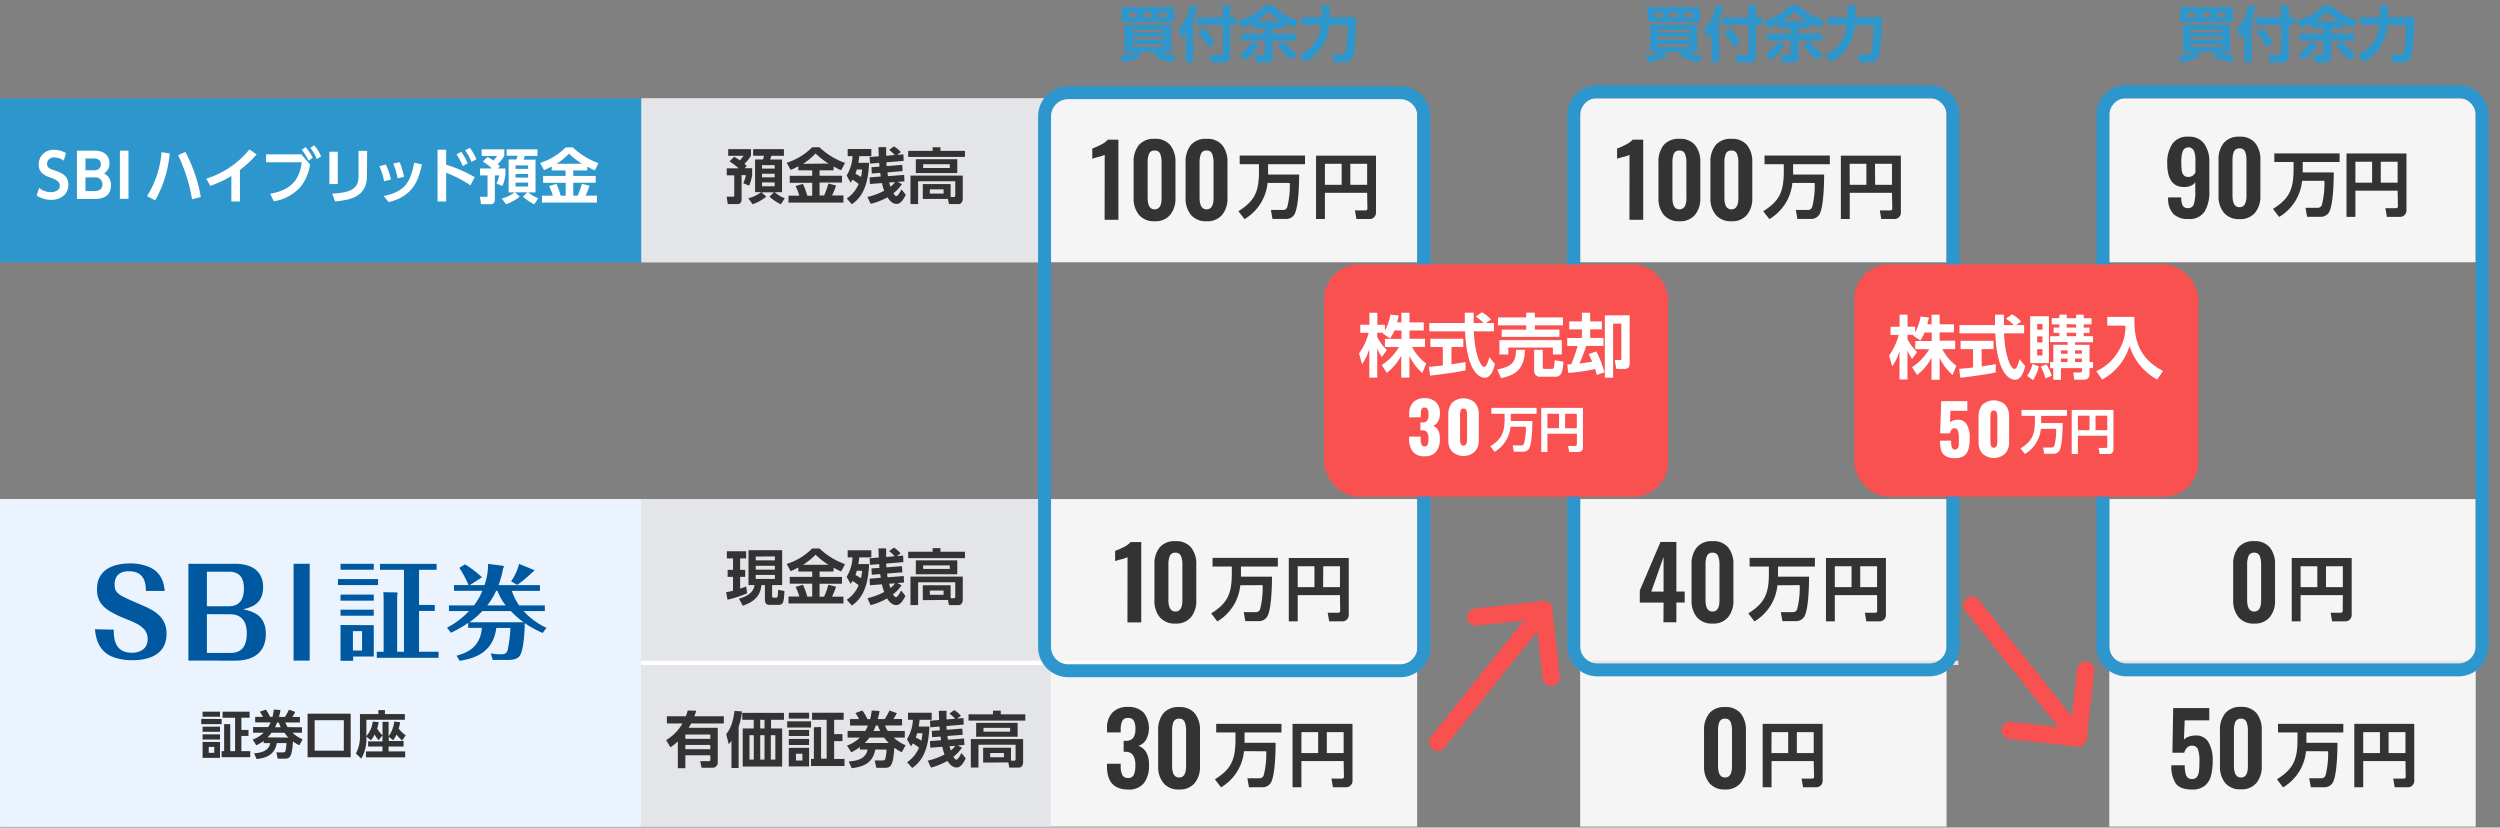 <svg xmlns="http://www.w3.org/2000/svg" width="580" height="191.99" viewBox="0 0 580 191.99"><rect x="0" y="0" width="580" height="191.99" fill="#808080" stroke="none"/><defs><style>.cls-1,.cls-10{fill:none;}.cls-2{fill:#ebf4fe;}.cls-3{fill:#333;}.cls-4{fill:#0058a1;}.cls-5{fill:#2d96cd;}.cls-6{fill:#f5f5f5;}.cls-7{fill:#e5e5e5;}.cls-8{fill:#e3e5e9;}.cls-9{fill:#fff;}.cls-10{stroke:#f95050;stroke-linecap:round;stroke-linejoin:round;stroke-width:4px;}.cls-11{fill:#f95050;}</style></defs><title>yen</title><g id="bg"><rect class="cls-1" width="580" height="191.78"/></g><g id="レイヤー_2" data-name="レイヤー 2"><rect class="cls-2" x="0.02" y="115.78" width="148.74" height="76"/><rect class="cls-2" x="0.02" y="115.78" width="148.74" height="76"/><path class="cls-3" d="M51.42,166.81V168H46.69v-1.22Zm-.38-1.7v1.18H47v-1.18Zm0,3.47v1.2H47v-1.2Zm0,1.79v1.2H47v-1.2Zm0,1.76v3.69H47v-3.69Zm-1.33,1.16H48.43v1.36h1.28Zm3.71-5.3v6.28h1.12v-7.76h-2.9v-1.4H57.9v1.4H56v2.84h1.65v1.39H56v3.53h2.06v1.4H51.41v-1.4H52V168Z"/><path class="cls-3" d="M70.06,168.73V170H67.87a7.26,7.26,0,0,0,2.35,1.51l-.78,1.4a9.31,9.31,0,0,1-1.47-.9c-.22,3.57-.72,4-1.86,4H64.43l-.32-1.45h1.49c.43,0,.56-.14.62-.32a10.07,10.07,0,0,0,.24-1.85H64.22c-.46,2.59-2.2,3.43-4.69,3.71l-.58-1.34c2.76-.16,3.53-1.22,3.74-2.36H61.17v-.49a10.15,10.15,0,0,1-1.71,1l-.84-1.33A7.38,7.38,0,0,0,61.17,170H58.72v-1.32h3.5a7.19,7.19,0,0,0,.55-1.08H59.2v-1.28H61a8,8,0,0,0-.72-1.19l1.38-.5a8.31,8.31,0,0,1,1,1.69h.55a12.32,12.32,0,0,0,.31-1.7l1.56.1a13.46,13.46,0,0,1-.37,1.61H66.1a12.53,12.53,0,0,0,.94-1.69l1.46.53a12,12,0,0,1-.67,1.16h1.75v1.28H66.21a4.25,4.25,0,0,0,.53,1.08Zm-3.18,2.39A9.19,9.19,0,0,1,66,170H63a8,8,0,0,1-.92,1.07Zm-1.74-2.39a9.78,9.78,0,0,1-.46-1.08h-.41a11.22,11.22,0,0,1-.46,1.08Z"/><path class="cls-3" d="M81.36,175.68h-10V165.57h10Zm-1.59-8.59H73v7.06h6.76Z"/><path class="cls-3" d="M88.73,170.59l-.9,1.14a6.67,6.67,0,0,1-.91-1.32,6,6,0,0,1-.87,1.34L85,170.89A9,9,0,0,1,83.81,176l-1.25-1.19a8.06,8.06,0,0,0,.95-4v-5.15h4.27v-.92h1.52v.92h4.63V167H85v3.77a6.09,6.09,0,0,0,1.47-3.37l1.38.13A6.41,6.41,0,0,1,87.5,169a6.34,6.34,0,0,0,1.24,1.57v-3.11h1.42v3.36a7.31,7.31,0,0,0,1.31-3.42l1.37.16a15,15,0,0,1-.34,1.47,6.5,6.5,0,0,0,1.64,1.56l-.85,1.21A8.19,8.19,0,0,1,92,170.41a7.32,7.32,0,0,1-.8,1.33l-1-.82v1h3.43v1.27H90.15v1.14H94v1.37H84.9v-1.37h3.83v-1.14H85.4V172h3.33Z"/><path class="cls-4" d="M26.39,146.08c0,1.85.11,5.36,4.22,5.36.79,0,3.65-.19,3.65-3.24,0-2.56-2.53-3.59-4.76-4.49-5.06-2-7-3.54-7-7,0-5.28,5-6,7.67-6a11.08,11.08,0,0,1,4.43.84c3.16,1.36,3.45,4.16,3.62,5.55H33.85c-.05-1.52-.11-4.57-4-4.57-1.9,0-3.26.92-3.26,3.07s1,2.47,5.93,4.62c3,1.28,6.12,2.69,6.12,6.8,0,5.47-5.17,6.15-7.94,6.15a12.48,12.48,0,0,1-4.68-.82c-3.43-1.47-3.78-4.68-4-6.36Z"/><path class="cls-4" d="M43.71,153.26V130.8H54.62c3.68,0,6.43,1.61,6.43,5.42,0,4-2.91,4.71-4.64,5.14,1.92.42,5.27,1.13,5.27,5.73,0,3.89-2.42,6.18-7.06,6.18ZM48,140.65h5.08c2.78,0,3.52-1.95,3.52-4.12,0-2.4-1-3.89-3.41-3.89H48Zm0,1.83v9h5.5c2.94,0,3.76-2.06,3.76-4.54,0-3.16-1.57-4.43-3.85-4.43Z"/><path class="cls-4" d="M68.11,130.8h3.74v22.46H68.11Z"/><path class="cls-4" d="M87.71,134.35v1.38h-9.3v-1.38Zm-1-3.55v1.38H79v-1.38Zm0,7.14v1.41H79v-1.41Zm0,3.5v1.41H79v-1.41Zm0,3.6v7.27H81.93v1H79V145Zm-4.83,1.38v4.5H84v-4.5Zm19.87,4.78v1.41H87.41V151.2H89V139.33c0-.93,0-1.33-.08-1.94l3.17.05c.08,0,.15.15.15.28a1.5,1.5,0,0,1-.1.43V151.2h1.58v-19H88.16v-1.38h13.13v1.38H97.22v8.15h3.65v1.38H97.22v9.48Z"/><path class="cls-4" d="M125.9,146.85a24.94,24.94,0,0,1-4.16-2.29c0,1.81-.24,6.48-1.22,7.67-.72.88-2.05.88-3.22.88h-3l-.43-1.55a10.24,10.24,0,0,0,2.15.24c.79,0,1.41,0,1.74-.93a29.3,29.3,0,0,0,.65-5.19h-3.27c-.69,5.67-5,7.1-8.5,7.62l-.72-1.17c2.13-.62,5.49-1.72,5.88-6.46h-3.18v-1.17a25.82,25.82,0,0,1-4,2.29l-.91-1.17a18.93,18.93,0,0,0,5.11-3.86h-4.66v-1.31h5.81a14,14,0,0,0,1.93-3.38h-6.57v-1.33h3.37a24.33,24.33,0,0,0-2.13-4l1.31-.81a24.37,24.37,0,0,1,3.94,3L109,135.75h3.39a14,14,0,0,0,.84-4.93l3.49.45a.23.23,0,0,1,.19.17,1.31,1.31,0,0,1-.19.45,24.19,24.19,0,0,1-1.05,3.86h9.6v1.33h-6.52a12.53,12.53,0,0,0,1.7,3.38h5.95v1.31h-4.92a16.42,16.42,0,0,0,5.3,3.88Zm-14-5.08a19.54,19.54,0,0,1-3,2.6h12.61a20.31,20.31,0,0,1-3-2.6Zm5.42-1.31a12.07,12.07,0,0,1-1.89-3.38h-.33a17.69,17.69,0,0,1-2.05,3.38Zm6.62-8.2s0,0,0,.09-.1.19-.43.41A30.43,30.43,0,0,1,120,135.7l-1.43-.83a12.33,12.33,0,0,0,1.86-4.05Z"/><path class="cls-5" d="M272,14.49a10.28,10.28,0,0,1-4.36-1.68l.9-.76H264l1,.81a13.48,13.48,0,0,1-4.41,1.64L259.74,13a10.85,10.85,0,0,0,3.63-.92h-2.52V5.7h10.88V12h-2.28a9.85,9.85,0,0,0,3.43.91Zm.38-12.84V5.09H260.21V1.64ZM261.89,2.87V4h1.91V2.87Zm.71,4.68H270V6.87H262.6Zm0,1.65H270V8.49H262.6Zm0,1v.71H270v-.71Zm2.75-7.34V4h1.89V2.87Zm3.46,0V4h1.88V2.87Z"/><path class="cls-5" d="M275.12,7.72a9.62,9.62,0,0,1-1,1.19l-.66-2.17a11.84,11.84,0,0,0,2.61-5.5l1.76.21a19.52,19.52,0,0,1-1,3v10h-1.75Zm8.52-6.47h1.78v2.8h1.47V5.75h-1.47v7.19c0,1.3-.73,1.57-1.65,1.57H281l-.27-1.79,2.56,0c.36,0,.38-.22.38-.42V5.75h-6.11V4.05h6.11Zm-4.31,5.31a13.56,13.56,0,0,1,2.45,3.4l-1.51,1a15.2,15.2,0,0,0-2.34-3.46Z"/><path class="cls-5" d="M290.57,5.44a14.07,14.07,0,0,1-2.37,1l-.79-1.76a12.1,12.1,0,0,0,6-3.46h1.82a13.46,13.46,0,0,0,5.94,3.47l-.81,1.74a17,17,0,0,1-2.31-1V6.52h-2.82V7.79h5.38V9.42h-5.38v3.74c0,.46,0,1.34-1.18,1.34h-2.59l-.35-1.79H293c.32,0,.41-.11.41-.42V9.42H288V7.79h5.41V6.52h-2.82Zm1.47,4.9a10.61,10.61,0,0,1-3.15,3.59l-1.28-1.36a8.17,8.17,0,0,0,2.86-2.89Zm5.07-5.42a12.62,12.62,0,0,1-2.8-2.27,12.42,12.42,0,0,1-2.82,2.27Zm2.68,9a10.5,10.5,0,0,1-3.39-3.56l1.53-.74a9.78,9.78,0,0,0,3,2.94Z"/><path class="cls-5" d="M301.57,12.75c3.74-2.09,4.58-4.43,4.88-7H302V4h4.62c0-.45,0-.76,0-1.2V1.26h1.85V2.83c0,.32,0,.56,0,1.16h6.12c0,2.19-.13,7.2-.69,9a2.08,2.08,0,0,1-2.28,1.5h-2.17l-.31-1.85h2.06c.48,0,.83-.06,1-.84a42.32,42.32,0,0,0,.48-6h-4.34a10.49,10.49,0,0,1-5.67,8.66Z"/><path class="cls-5" d="M394,14.49a10.28,10.28,0,0,1-4.36-1.68l.9-.76H386l1,.81a13.48,13.48,0,0,1-4.41,1.64L381.74,13a10.85,10.85,0,0,0,3.63-.92h-2.52V5.7h10.88V12h-2.28a9.85,9.85,0,0,0,3.43.91Zm.38-12.84V5.09H382.21V1.64ZM383.89,2.87V4h1.91V2.87Zm.71,4.68H392V6.87H384.6Zm0,1.65H392V8.49H384.6Zm0,1v.71H392v-.71Zm2.75-7.34V4h1.89V2.87Zm3.46,0V4h1.88V2.87Z"/><path class="cls-5" d="M397.12,7.72a9.62,9.62,0,0,1-1,1.19l-.66-2.17a11.84,11.84,0,0,0,2.61-5.5l1.76.21a19.52,19.52,0,0,1-1,3v10h-1.75Zm8.52-6.47h1.78v2.8h1.47V5.75h-1.47v7.19c0,1.3-.73,1.57-1.65,1.57H403l-.27-1.79,2.56,0c.36,0,.38-.22.38-.42V5.75h-6.11V4.05h6.11Zm-4.31,5.31a13.56,13.56,0,0,1,2.45,3.4l-1.51,1a15.2,15.2,0,0,0-2.34-3.46Z"/><path class="cls-5" d="M412.57,5.44a14.07,14.07,0,0,1-2.37,1l-.79-1.76a12.1,12.1,0,0,0,6-3.46h1.82a13.46,13.46,0,0,0,5.94,3.47l-.81,1.74a17,17,0,0,1-2.31-1V6.52h-2.82V7.79h5.38V9.42h-5.38v3.74c0,.46,0,1.34-1.18,1.34h-2.59l-.35-1.79H415c.32,0,.41-.11.41-.42V9.42H410V7.79h5.41V6.52h-2.82Zm1.47,4.9a10.61,10.61,0,0,1-3.15,3.59l-1.28-1.36a8.17,8.17,0,0,0,2.86-2.89Zm5.07-5.42a12.62,12.62,0,0,1-2.8-2.27,12.42,12.42,0,0,1-2.82,2.27Zm2.68,9a10.5,10.5,0,0,1-3.39-3.56l1.53-.74a9.78,9.78,0,0,0,3,2.94Z"/><path class="cls-5" d="M423.57,12.75c3.74-2.09,4.58-4.43,4.88-7H424V4h4.62c0-.45,0-.76,0-1.2V1.26h1.85V2.83c0,.32,0,.56,0,1.16h6.12c0,2.19-.13,7.2-.69,9a2.08,2.08,0,0,1-2.28,1.5h-2.17l-.31-1.85h2.06c.48,0,.83-.06,1-.84a42.32,42.32,0,0,0,.48-6h-4.34a10.49,10.49,0,0,1-5.67,8.66Z"/><path class="cls-5" d="M517.59,14.49a10.28,10.28,0,0,1-4.36-1.68l.9-.76h-4.55l1,.81a13.48,13.48,0,0,1-4.41,1.64L505.32,13A10.85,10.85,0,0,0,509,12h-2.52V5.7h10.88V12H515a9.85,9.85,0,0,0,3.43.91ZM518,1.64V5.09H505.79V1.64ZM507.47,2.87V4h1.91V2.87Zm.71,4.68h7.37V6.87h-7.37Zm0,1.65h7.37V8.49h-7.37Zm0,1v.71h7.37v-.71Zm2.75-7.34V4h1.89V2.87Zm3.46,0V4h1.88V2.87Z"/><path class="cls-5" d="M520.7,7.72a9.62,9.62,0,0,1-1,1.19L519,6.74a11.84,11.84,0,0,0,2.61-5.5l1.76.21a19.52,19.52,0,0,1-1,3v10H520.7Zm8.52-6.47H531v2.8h1.47V5.75H531v7.19c0,1.3-.73,1.57-1.65,1.57h-2.8l-.27-1.79,2.56,0c.36,0,.38-.22.38-.42V5.75H523.1V4.05h6.11ZM524.9,6.56a13.56,13.56,0,0,1,2.45,3.4l-1.51,1a15.2,15.2,0,0,0-2.34-3.46Z"/><path class="cls-5" d="M536.15,5.44a14.07,14.07,0,0,1-2.37,1L533,4.71a12.1,12.1,0,0,0,6-3.46h1.82a13.46,13.46,0,0,0,5.94,3.47l-.81,1.74a17,17,0,0,1-2.31-1V6.52h-2.82V7.79h5.38V9.42h-5.38v3.74c0,.46,0,1.34-1.18,1.34H537l-.35-1.79h1.89c.32,0,.41-.11.41-.42V9.42h-5.41V7.79H539V6.52h-2.82Zm1.47,4.9a10.61,10.61,0,0,1-3.15,3.59l-1.28-1.36a8.17,8.17,0,0,0,2.86-2.89Zm5.07-5.42a12.62,12.62,0,0,1-2.8-2.27,12.42,12.42,0,0,1-2.82,2.27Zm2.68,9A10.5,10.5,0,0,1,542,10.35l1.53-.74a9.78,9.78,0,0,0,3,2.94Z"/><path class="cls-5" d="M547.15,12.75c3.74-2.09,4.58-4.43,4.88-7h-4.5V4h4.62c0-.45,0-.76,0-1.2V1.26H554V2.83c0,.32,0,.56,0,1.16h6.12c0,2.19-.13,7.2-.69,9a2.08,2.08,0,0,1-2.28,1.5H555l-.31-1.85h2.06c.48,0,.83-.06,1-.84a42.32,42.32,0,0,0,.48-6h-4.34a10.49,10.49,0,0,1-5.67,8.66Z"/><rect class="cls-6" x="489.36" y="115.78" width="85" height="76"/><rect class="cls-6" x="148.78" y="115.78" width="180" height="76"/><rect class="cls-6" x="148.78" y="22.84" width="180" height="38"/><rect class="cls-6" x="489.36" y="22.84" width="85" height="38"/><rect class="cls-6" x="366.6" y="115.78" width="85" height="76"/><rect class="cls-6" x="366.6" y="22.84" width="85" height="38"/><polygon class="cls-7" points="574.36 153.28 489.36 153.28 489.36 154.28 574.36 154.28 574.36 153.28 574.36 153.28"/><rect class="cls-8" x="148.78" y="115.78" width="95" height="76"/><rect class="cls-8" x="148.78" y="22.84" width="95" height="38"/><rect class="cls-5" x="0.02" y="22.82" width="148.74" height="38.03"/><polygon class="cls-9" points="328.78 153.28 148.78 153.28 148.78 154.28 328.78 154.28 328.78 153.28 328.78 153.28"/><path class="cls-3" d="M261.59,129.27a8.09,8.09,0,0,1-1.68.53q-1.17.35-1.2.37V127.8a15.9,15.9,0,0,0,2-.88,5.23,5.23,0,0,0,1.6-1.16h2.46v18.63h-3.2Z"/><path class="cls-3" d="M269.07,143.19a5.9,5.9,0,0,1-1.24-3.93V131a6.07,6.07,0,0,1,1.21-4,4.5,4.5,0,0,1,3.67-1.45,4.43,4.43,0,0,1,3.62,1.46,6.08,6.08,0,0,1,1.21,4v8.26a5.9,5.9,0,0,1-1.24,3.93,4.43,4.43,0,0,1-3.59,1.47A4.49,4.49,0,0,1,269.07,143.19Zm5.24-4V131a5.21,5.21,0,0,0-.32-2,1.26,1.26,0,0,0-1.29-.77,1.28,1.28,0,0,0-1.31.76,5.19,5.19,0,0,0-.32,2v8.17q0,2.71,1.63,2.71T274.31,139.21Z"/><path class="cls-3" d="M287.75,135.78a11,11,0,0,1-5.33,8.39L281,142.3c3.83-2.37,4.78-4.6,4.78-9.26v-1.61h-4.47v-2h15.15v2h-8.56V133c0,.34,0,.56,0,.79h7.2c0,1.69-.08,6.63-.85,8.68a2.21,2.21,0,0,1-2.21,1.63h-3.12l-.37-2.09h2.74a1,1,0,0,0,1.06-.71,20.13,20.13,0,0,0,.58-5.55Z"/><path class="cls-3" d="M310.87,138.07h-9.8v6.08H299v-14.7h13.91v13.14a1.47,1.47,0,0,1-1.54,1.56h-3l-.35-2h2.4c.42,0,.5-.21.5-.47Zm-9.8-1.85h3.88v-4.85h-3.88Zm5.89,0h3.91v-4.85H307Z"/><path class="cls-3" d="M256.82,177.82v-.64H260v.55a4.68,4.68,0,0,0,.39,2.09,1.39,1.39,0,0,0,1.33.67,1.34,1.34,0,0,0,1.32-.71,5.18,5.18,0,0,0,.36-2.21,4.35,4.35,0,0,0-.49-2.3,2,2,0,0,0-1.69-.85h-.53v-2.55h.46a2.15,2.15,0,0,0,1.75-.67,3.46,3.46,0,0,0,.51-2.12,3.7,3.7,0,0,0-.38-1.89,1.45,1.45,0,0,0-1.35-.62,1.34,1.34,0,0,0-1.3.67,4.49,4.49,0,0,0-.38,2v.67h-3.17V169a5.1,5.1,0,0,1,1.25-3.69,4.77,4.77,0,0,1,3.6-1.3,4.85,4.85,0,0,1,3.62,1.28,5.84,5.84,0,0,1,.58,6.35,3.11,3.11,0,0,1-1.78,1.39,3.3,3.3,0,0,1,1.81,1.48,5.78,5.78,0,0,1,.66,3,6.6,6.6,0,0,1-1.17,4.16,4.39,4.39,0,0,1-3.68,1.5Q256.82,183.16,256.82,177.82Z"/><path class="cls-3" d="M269.93,181.68a5.9,5.9,0,0,1-1.24-3.93v-8.26a6.07,6.07,0,0,1,1.21-4,4.5,4.5,0,0,1,3.67-1.45,4.43,4.43,0,0,1,3.62,1.46,6.08,6.08,0,0,1,1.21,4v8.26a5.91,5.91,0,0,1-1.24,3.93,4.44,4.44,0,0,1-3.59,1.47A4.49,4.49,0,0,1,269.93,181.68Zm5.24-4v-8.17a5.22,5.22,0,0,0-.32-2,1.26,1.26,0,0,0-1.29-.77,1.28,1.28,0,0,0-1.31.76,5.19,5.19,0,0,0-.32,2v8.17q0,2.71,1.63,2.71T275.17,177.7Z"/><path class="cls-3" d="M288.61,174.28a11,11,0,0,1-5.33,8.39l-1.43-1.87c3.83-2.37,4.78-4.6,4.78-9.26v-1.61h-4.47v-2H297.3v2h-8.56v1.61c0,.34,0,.56,0,.79h7.2c0,1.69-.08,6.63-.85,8.68a2.21,2.21,0,0,1-2.21,1.63h-3.12l-.37-2.09h2.74a1,1,0,0,0,1.06-.71,20.13,20.13,0,0,0,.58-5.55Z"/><path class="cls-3" d="M311.73,176.56h-9.8v6.08h-2.06v-14.7h13.91v13.14a1.47,1.47,0,0,1-1.54,1.56h-3l-.35-2h2.4c.42,0,.5-.21.5-.47Zm-9.8-1.85h3.88v-4.85h-3.88Zm5.89,0h3.91v-4.85h-3.91Z"/><path class="cls-3" d="M385.95,139.81h-5.52V137l4.81-11.27h3.68v11.5h1.93v2.55h-1.93v4.58h-3Zm0-2.55V129.2l-2.85,8.05Z"/><path class="cls-3" d="M393.68,143.19a5.9,5.9,0,0,1-1.24-3.93V131a6.07,6.07,0,0,1,1.21-4,4.5,4.5,0,0,1,3.67-1.45,4.43,4.43,0,0,1,3.62,1.46,6.08,6.08,0,0,1,1.21,4v8.26a5.9,5.9,0,0,1-1.24,3.93,4.43,4.43,0,0,1-3.59,1.47A4.49,4.49,0,0,1,393.68,143.19Zm5.24-4V131a5.22,5.22,0,0,0-.32-2,1.26,1.26,0,0,0-1.29-.77A1.28,1.28,0,0,0,396,129a5.19,5.19,0,0,0-.32,2v8.17q0,2.71,1.63,2.71T398.92,139.21Z"/><path class="cls-3" d="M412.36,135.78a11,11,0,0,1-5.33,8.39l-1.43-1.87c3.83-2.37,4.78-4.6,4.78-9.26v-1.61h-4.47v-2h15.15v2h-8.56V133c0,.34,0,.56,0,.79h7.2c0,1.69-.08,6.63-.85,8.68a2.21,2.21,0,0,1-2.21,1.63h-3.12l-.37-2.09h2.74a1,1,0,0,0,1.06-.71,20.14,20.14,0,0,0,.58-5.55Z"/><path class="cls-3" d="M435.48,138.07h-9.8v6.08h-2.06v-14.7h13.91v13.14a1.47,1.47,0,0,1-1.54,1.56h-3l-.35-2H435c.42,0,.5-.21.5-.47Zm-9.8-1.85h3.88v-4.85h-3.88Zm5.89,0h3.91v-4.85h-3.91Z"/><path class="cls-3" d="M504.2,49.61A5.12,5.12,0,0,1,503,46.08v-.28h3.06a4,4,0,0,0,.33,1.91,1.37,1.37,0,0,0,1.3.57,1.27,1.27,0,0,0,1.25-.86,8.66,8.66,0,0,0,.36-3V42.24a2.09,2.09,0,0,1-1,.85,3.86,3.86,0,0,1-1.59.3q-3.91,0-3.91-5.47A7.8,7.8,0,0,1,504,33.35a4.2,4.2,0,0,1,3.69-1.64,4.27,4.27,0,0,1,3.68,1.62,7.23,7.23,0,0,1,1.2,4.38v6.6a8.86,8.86,0,0,1-1.09,4.76,4.12,4.12,0,0,1-3.78,1.73A4.61,4.61,0,0,1,504.2,49.61ZM509.34,40v-2.9a5.27,5.27,0,0,0-.36-2.14,1.41,1.41,0,0,0-2.55.06,6.52,6.52,0,0,0-.36,2.45,18.36,18.36,0,0,0,.08,2,2.15,2.15,0,0,0,.44,1.14,1.39,1.39,0,0,0,1.14.44A1.78,1.78,0,0,0,509.34,40Z"/><path class="cls-3" d="M515.94,49.35a5.9,5.9,0,0,1-1.24-3.93V37.16a6.07,6.07,0,0,1,1.21-4,4.5,4.5,0,0,1,3.67-1.45,4.43,4.43,0,0,1,3.62,1.46,6.08,6.08,0,0,1,1.21,4v8.26a5.9,5.9,0,0,1-1.24,3.93,4.43,4.43,0,0,1-3.59,1.47A4.49,4.49,0,0,1,515.94,49.35Zm5.24-4V37.2a5.21,5.21,0,0,0-.32-2,1.26,1.26,0,0,0-1.29-.77,1.28,1.28,0,0,0-1.31.76,5.19,5.19,0,0,0-.32,2v8.17q0,2.71,1.63,2.71T521.18,45.37Z"/><path class="cls-3" d="M534.09,41.94a11,11,0,0,1-5.33,8.39l-1.43-1.87c3.83-2.37,4.78-4.6,4.78-9.26V37.59h-4.47v-2h15.15v2h-8.56V39.2c0,.34,0,.56,0,.79h7.2c0,1.69-.08,6.63-.85,8.68a2.21,2.21,0,0,1-2.21,1.63h-3.12l-.37-2.09h2.74a1,1,0,0,0,1.06-.71,20.12,20.12,0,0,0,.58-5.55Z"/><path class="cls-3" d="M556.25,44.23h-9.8v6.08h-2.06V35.61h13.91V48.75a1.47,1.47,0,0,1-1.54,1.56h-3l-.35-2h2.4c.42,0,.5-.21.5-.47Zm-9.8-1.85h3.88V37.53h-3.88Zm5.89,0h3.91V37.53h-3.91Z"/><path class="cls-3" d="M504.76,181.74a7.13,7.13,0,0,1-1-4.2h3.11a6.37,6.37,0,0,0,.34,2.39,1.33,1.33,0,0,0,1.36.8,1.32,1.32,0,0,0,1.13-.49,2.77,2.77,0,0,0,.47-1.33,20.16,20.16,0,0,0,.1-2.33,7.89,7.89,0,0,0-.34-2.71,1.38,1.38,0,0,0-1.43-.87,1.51,1.51,0,0,0-1.09.44,2.58,2.58,0,0,0-.66,1.2H504l.18-10.37h8.37v2.85h-5.7l-.18,4.48a2.72,2.72,0,0,1,1.13-.7,4.75,4.75,0,0,1,1.61-.26,3.23,3.23,0,0,1,2.93,1.51,7.93,7.93,0,0,1,1,4.24,13.88,13.88,0,0,1-.4,3.61,4.36,4.36,0,0,1-1.46,2.32,4.66,4.66,0,0,1-3,.85Q505.78,183.16,504.76,181.74Z"/><path class="cls-3" d="M516.27,181.68a5.9,5.9,0,0,1-1.24-3.93v-8.26a6.07,6.07,0,0,1,1.21-4A4.5,4.5,0,0,1,519.9,164a4.43,4.43,0,0,1,3.62,1.46,6.08,6.08,0,0,1,1.21,4v8.26a5.9,5.9,0,0,1-1.24,3.93,4.44,4.44,0,0,1-3.59,1.47A4.49,4.49,0,0,1,516.27,181.68Zm5.24-4v-8.17a5.21,5.21,0,0,0-.32-2,1.26,1.26,0,0,0-1.29-.77,1.28,1.28,0,0,0-1.31.76,5.19,5.19,0,0,0-.32,2v8.17q0,2.71,1.63,2.71T521.51,177.7Z"/><path class="cls-3" d="M535,174.28a11,11,0,0,1-5.33,8.39l-1.43-1.87c3.83-2.37,4.78-4.6,4.78-9.26v-1.61H528.5v-2h15.15v2h-8.56v1.61c0,.34,0,.56,0,.79h7.2c0,1.69-.08,6.63-.85,8.68a2.21,2.21,0,0,1-2.21,1.63h-3.12l-.37-2.09h2.74a1,1,0,0,0,1.06-.71,20.14,20.14,0,0,0,.58-5.55Z"/><path class="cls-3" d="M558.07,176.56h-9.8v6.08H546.2v-14.7h13.91v13.14a1.47,1.47,0,0,1-1.54,1.56h-3l-.35-2h2.4c.42,0,.5-.21.5-.47Zm-9.8-1.85h3.88v-4.85h-3.88Zm5.89,0h3.91v-4.85h-3.91Z"/><polygon class="cls-7" points="454.35 153.28 369.35 153.28 369.35 154.28 454.35 154.28 454.35 153.28 454.35 153.28"/><line class="cls-10" x1="358.11" y1="141.41" x2="333.5" y2="172.22"/><polyline class="cls-10" points="359.87 157.14 358.11 141.41 342.38 143.18"/><line class="cls-10" x1="482.12" y1="171.22" x2="457.51" y2="140.41"/><polyline class="cls-10" points="483.88 155.49 482.12 171.22 466.38 169.46"/><path class="cls-5" d="M570.36,22.75a4,4,0,0,1,4,4V149.91a4,4,0,0,1-4,4h-77a4,4,0,0,1-4-4V26.75a4,4,0,0,1,4-4h77m0-3h-77a7,7,0,0,0-7,7V149.91a7,7,0,0,0,7,7h77a7,7,0,0,0,7-7V26.75a7,7,0,0,0-7-7Z"/><path class="cls-5" d="M447.6,22.75a4,4,0,0,1,4,4V149.91a4,4,0,0,1-4,4h-77a4,4,0,0,1-4-4V26.75a4,4,0,0,1,4-4h77m0-3h-77a7,7,0,0,0-7,7V149.91a7,7,0,0,0,7,7h77a7,7,0,0,0,7-7V26.75a7,7,0,0,0-7-7Z"/><path class="cls-5" d="M324.84,23a4,4,0,0,1,4,4V150.11a4,4,0,0,1-4,4h-77a4,4,0,0,1-4-4V27a4,4,0,0,1,4-4h77m0-3h-77a7,7,0,0,0-7,7V150.11a7,7,0,0,0,7,7h77a7,7,0,0,0,7-7V27a7,7,0,0,0-7-7Z"/><rect class="cls-11" x="307.19" y="61.36" width="79.81" height="53.87" rx="8" ry="8"/><rect class="cls-11" x="430.2" y="61.36" width="79.81" height="53.87" rx="8" ry="8"/><path class="cls-9" d="M323.5,76.67a9,9,0,0,1-1,1.84l-1.7-1.15.13-.16h-1.41v1a11.1,11.1,0,0,0,2.24,3l-1.17,1.62a10,10,0,0,1-1.07-2V87.6h-1.84V80.93A11.83,11.83,0,0,1,316,84.5L315.29,82a14.73,14.73,0,0,0,2.24-4.79h-1.94V75.34h2.11V72.56h1.84v2.79h1.76v1.33a12,12,0,0,0,1.28-3.7l1.92.22c-.1.45-.18.82-.38,1.6h1V72.56H327V74.8h3.31v1.87H327v1.92h3.6v1.9h-3a11.42,11.42,0,0,0,3.28,3.86l-.9,2.18a11.74,11.74,0,0,1-3-4V87.6h-1.89V82.5a12,12,0,0,1-3.35,4l-1.18-1.83a12.27,12.27,0,0,0,4-4.16h-3.25v-1.9h3.83V76.67Z"/><path class="cls-9" d="M331.51,85.11c.93-.08,1.83-.16,3.22-.32V80.51h-2.88V78.59h7.64v1.92h-2.75v4c1.36-.19,2.4-.37,3.27-.51l0,1.92c-2.24.48-5.3.88-8.23,1.23Zm13.22-10.16h1.86v1.92h-4.66c.22,5.49,1.65,8.26,2.39,8.26.58,0,1-1.39,1.18-2.29l1.33,1.6c-.16.7-.75,3.2-2.34,3.2-.85,0-4.19-.72-4.59-10.77h-8.31V74.94h8.24c0-.45,0-2.06,0-2.4h2.07c0,.26,0,1.38,0,2.4h2.27a9.79,9.79,0,0,0-1.81-1.49l1.42-1a8.21,8.21,0,0,1,2.13,1.68Z"/><path class="cls-9" d="M353.79,81.15c-.13,4.34-2,5.84-5.54,6.58l-.88-2c2.95-.66,4.34-1.34,4.35-4.58Zm-6.24-7.52h6.53V72.54h2v1.09h6.53v1.84h-6.53v1h5.71v1.68H348.39V76.48h5.68v-1h-6.53Zm.32,5.28h14.47v3.33h-2.07V80.63H349.93v1.6h-2.06Zm14.85,5c-.14,1.81-.29,3.49-1.78,3.49H357.4A1.31,1.31,0,0,1,355.92,86V81.15h2v4c0,.32.08.42.37.42h1.84c.35,0,.46-.3.56-2Z"/><path class="cls-9" d="M370.44,87a11.21,11.21,0,0,0-.37-1.38,46.86,46.86,0,0,1-6.24.91l-.22-2,.9,0A33.14,33.14,0,0,0,366,80.27h-2.4V78.42H367v-2h-2.93V74.56H367v-2h1.92v2h2.72V76.4h-2.72v2H372v1.86h-4a42.48,42.48,0,0,1-1.57,4.07c1-.13,2-.26,2.95-.4a11.14,11.14,0,0,0-.82-1.78l1.79-.62a24.25,24.25,0,0,1,1.87,4.83Zm7.65-13.86V84.1c0,.51,0,1.5-1.23,1.5H375l-.4-2.08h1.2c.27,0,.35,0,.35-.38V75.09h-1.91V87.62h-1.92V73.17Z"/><path class="cls-9" d="M327.74,104.75a4.83,4.83,0,0,1-.82-3v-.46h2.67v.46a3.46,3.46,0,0,0,.2,1.4.74.74,0,0,0,.73.41.69.69,0,0,0,.7-.4,3.59,3.59,0,0,0,.18-1.33,3,3,0,0,0-.29-1.5,1.18,1.18,0,0,0-1.07-.49h-.5V98H330a1.27,1.27,0,0,0,1.12-.44,2.67,2.67,0,0,0,.3-1.46,2.54,2.54,0,0,0-.21-1.17.76.76,0,0,0-.74-.38.68.68,0,0,0-.68.41,3,3,0,0,0-.18,1.19v.67h-2.67V96a3.63,3.63,0,0,1,.94-2.68,3.52,3.52,0,0,1,2.6-.94,3.69,3.69,0,0,1,2.64.9,3.43,3.43,0,0,1,.94,2.61,3.7,3.7,0,0,1-.45,1.88,1.92,1.92,0,0,1-1.14,1,2.24,2.24,0,0,1,1.16,1,4,4,0,0,1,.42,2,4.69,4.69,0,0,1-.85,3,3.23,3.23,0,0,1-2.7,1.08A3.27,3.27,0,0,1,327.74,104.75Z"/><path class="cls-9" d="M336.91,104.8a3.88,3.88,0,0,1-.91-2.7V96.22a4.1,4.1,0,0,1,.89-2.79,3.95,3.95,0,0,1,5.3,0,4.1,4.1,0,0,1,.89,2.78v5.87a3.85,3.85,0,0,1-.93,2.7,3.89,3.89,0,0,1-5.23,0Zm3.44-2.77V96.28a3.38,3.38,0,0,0-.14-1.06.63.63,0,0,0-.67-.43.62.62,0,0,0-.66.42,3.52,3.52,0,0,0-.14,1.07V102q0,1.39.8,1.39T340.35,102Z"/><path class="cls-9" d="M350.45,99a7.62,7.62,0,0,1-3.71,5.83l-1-1.3c2.67-1.65,3.33-3.2,3.33-6.44V96H346V94.63H356.5V96h-6v1.12c0,.24,0,.39,0,.55h5c0,1.18-.06,4.61-.59,6a1.54,1.54,0,0,1-1.53,1.13h-2.17l-.26-1.46h1.9a.7.7,0,0,0,.74-.49A14,14,0,0,0,354,99Z"/><path class="cls-9" d="M365.86,100.62H359v4.23h-1.43V94.63h9.68v9.14a1,1,0,0,1-1.08,1.09h-2.12l-.25-1.41h1.67c.29,0,.35-.15.35-.32ZM359,99.34h2.7V96H359Zm4.1,0h2.72V96h-2.72Z"/><path class="cls-9" d="M446.51,77.14a9,9,0,0,1-1,1.84l-1.7-1.15.13-.16h-1.41v1a11.1,11.1,0,0,0,2.24,3l-1.17,1.62a10,10,0,0,1-1.07-2v6.75h-1.84V81.4A11.83,11.83,0,0,1,439,85l-.74-2.51a14.73,14.73,0,0,0,2.24-4.79H438.6V75.81h2.11V73h1.84v2.79h1.76v1.33a12,12,0,0,0,1.28-3.7l1.92.22c-.1.45-.18.82-.38,1.6h1V73H450v2.24h3.31v1.87H450v1.92h3.6V81h-3a11.42,11.42,0,0,0,3.28,3.86L453,87a11.74,11.74,0,0,1-3-4v5.12h-1.89V83a12,12,0,0,1-3.35,4l-1.18-1.83a12.27,12.27,0,0,0,4-4.16h-3.25v-1.9h3.83V77.14Z"/><path class="cls-9" d="M454.52,85.58c.93-.08,1.83-.16,3.22-.32V81h-2.88V79.06h7.64V81h-2.75v4c1.36-.19,2.4-.37,3.27-.51l0,1.92c-2.24.48-5.3.88-8.23,1.23Zm13.22-10.16h1.86v1.92h-4.66c.22,5.49,1.65,8.26,2.39,8.26.58,0,1-1.39,1.18-2.29l1.33,1.6c-.16.7-.75,3.2-2.34,3.2-.85,0-4.19-.72-4.59-10.77H454.6V75.41h8.24c0-.45,0-2.06,0-2.4h2.07c0,.26,0,1.38,0,2.4h2.27a9.79,9.79,0,0,0-1.81-1.49l1.42-1a8.21,8.21,0,0,1,2.13,1.68Z"/><path class="cls-9" d="M473,85a9.55,9.55,0,0,1-1.33,3.19l-1.39-1a7,7,0,0,0,1.25-2.74Zm-2-11.64h4.35V84.25H471Zm1.63,1.79v1.34h1.22V75.17Zm0,2.88v1.41h1.22V78.05Zm0,3v1.44h1.22V81Zm2.14,3.51A10.82,10.82,0,0,1,476,87.18l-1.46.61a10.71,10.71,0,0,0-1.1-2.74Zm.86.88V84h.74V80h3.33v-.64h-4.07V78h2.14v-.78h-1.33V76h1.33v-.74H476V73.8h1.78V73h1.71v.82h2.18V73h1.75v.82h1.82v1.44h-1.82V76h1.34v1.22h-1.34V78h2.16v1.41h-4.16V80h3.35v4h.82v1.39h-.82v1.31c0,.94-.43,1.39-1.41,1.39h-2.14L481,86.41h1.63c.37,0,.38-.22.38-.34v-.66h-4.87v2.71h-1.78V85.42Zm2.51-4.15v.8h1.55v-.8Zm0,1.92V84h1.55v-.83Zm1.34-8V76h2.18v-.74Zm0,2V78h2.18v-.78Zm1.92,4.08v.8h1.6v-.8Zm0,1.92V84h1.6v-.83Z"/><path class="cls-9" d="M488.89,73.52h6.29c-.11,5.59,1.2,9.72,6.66,12.53l-1.38,2a13.33,13.33,0,0,1-6.4-7.83,13.08,13.08,0,0,1-6.37,7.83l-1.34-1.94a11.28,11.28,0,0,0,5.07-4.56,10.57,10.57,0,0,0,1.68-6h-4.21Z"/><path class="cls-9" d="M451.34,105.78a2.41,2.41,0,0,1-1-1.35,7.65,7.65,0,0,1-.26-2.19h2.58a4.73,4.73,0,0,0,.18,1.59.7.7,0,0,0,.71.46.73.73,0,0,0,.64-.3,1.7,1.7,0,0,0,.26-.83c0-.36,0-.88,0-1.58a5.1,5.1,0,0,0-.21-1.65.79.79,0,0,0-.8-.58q-.82,0-1,1.18h-2.32l.24-7.47h6.06v2.24h-3.92L452.38,98a1.53,1.53,0,0,1,.75-.44,3.65,3.65,0,0,1,1.15-.18,2.24,2.24,0,0,1,2,1.09,5.7,5.7,0,0,1,.7,3.07,10.13,10.13,0,0,1-.27,2.57,2.88,2.88,0,0,1-1,1.6,3.62,3.62,0,0,1-2.22.58A3.83,3.83,0,0,1,451.34,105.78Z"/><path class="cls-9" d="M459.94,105.26a3.88,3.88,0,0,1-.91-2.7V96.69a4.1,4.1,0,0,1,.89-2.79,3.95,3.95,0,0,1,5.3,0,4.1,4.1,0,0,1,.89,2.78v5.87a3.85,3.85,0,0,1-.93,2.7,3.89,3.89,0,0,1-5.23,0Zm3.44-2.77V96.75a3.38,3.38,0,0,0-.14-1.06.63.63,0,0,0-.67-.43.62.62,0,0,0-.66.42,3.52,3.52,0,0,0-.14,1.07v5.74q0,1.39.8,1.39T463.38,102.5Z"/><path class="cls-9" d="M473.48,99.5a7.62,7.62,0,0,1-3.71,5.83l-1-1.3c2.67-1.65,3.33-3.2,3.33-6.44V96.48H469V95.1h10.54v1.38h-6V97.6c0,.24,0,.39,0,.55h5c0,1.18-.06,4.61-.59,6a1.54,1.54,0,0,1-1.53,1.13h-2.17l-.26-1.46h1.9a.7.7,0,0,0,.74-.49,14,14,0,0,0,.4-3.86Z"/><path class="cls-9" d="M488.89,101.09h-6.82v4.23h-1.43V95.1h9.68v9.14a1,1,0,0,1-1.08,1.09h-2.12l-.25-1.41h1.67c.29,0,.35-.15.35-.32Zm-6.82-1.29h2.7V96.43h-2.7Zm4.1,0h2.72V96.43h-2.72Z"/><path class="cls-3" d="M256.29,35.93a8.06,8.06,0,0,1-1.68.53q-1.17.34-1.2.37V34.46a15.91,15.91,0,0,0,2-.89,5.24,5.24,0,0,0,1.6-1.16h2.46V51h-3.2Z"/><path class="cls-3" d="M264.25,49.85A5.9,5.9,0,0,1,263,45.92V37.66a6.07,6.07,0,0,1,1.21-4,4.5,4.5,0,0,1,3.67-1.45,4.43,4.43,0,0,1,3.62,1.46,6.08,6.08,0,0,1,1.21,4v8.26a5.9,5.9,0,0,1-1.24,3.93,4.43,4.43,0,0,1-3.59,1.47A4.49,4.49,0,0,1,264.25,49.85Zm5.24-4V37.7a5.22,5.22,0,0,0-.32-2,1.26,1.26,0,0,0-1.29-.77,1.28,1.28,0,0,0-1.31.76,5.19,5.19,0,0,0-.32,2v8.17q0,2.71,1.63,2.71T269.49,45.87Z"/><path class="cls-3" d="M276.3,49.85a5.9,5.9,0,0,1-1.24-3.93V37.66a6.07,6.07,0,0,1,1.21-4,4.5,4.5,0,0,1,3.67-1.45,4.43,4.43,0,0,1,3.62,1.46,6.08,6.08,0,0,1,1.21,4v8.26a5.9,5.9,0,0,1-1.24,3.93,4.43,4.43,0,0,1-3.59,1.47A4.49,4.49,0,0,1,276.3,49.85Zm5.24-4V37.7a5.22,5.22,0,0,0-.32-2,1.26,1.26,0,0,0-1.29-.77,1.28,1.28,0,0,0-1.31.76,5.19,5.19,0,0,0-.32,2v8.17q0,2.71,1.63,2.71T281.55,45.87Z"/><path class="cls-3" d="M294.07,42.44a11,11,0,0,1-5.33,8.39L287.3,49c3.83-2.37,4.78-4.6,4.78-9.26V38.09h-4.47v-2h15.15v2h-8.56V39.7c0,.34,0,.56,0,.79h7.2c0,1.69-.08,6.63-.85,8.68a2.21,2.21,0,0,1-2.21,1.63h-3.12l-.37-2.09h2.74a1,1,0,0,0,1.06-.71,20.14,20.14,0,0,0,.58-5.55Z"/><path class="cls-3" d="M317.18,44.73h-9.8v6.08h-2.06V36.11h13.91V49.25a1.47,1.47,0,0,1-1.54,1.56h-3l-.35-2h2.4c.42,0,.5-.21.5-.47Zm-9.8-1.85h3.88V38h-3.88Zm5.89,0h3.91V38h-3.91Z"/><path class="cls-3" d="M378.05,35.93a8.06,8.06,0,0,1-1.68.53q-1.17.34-1.2.37V34.46a15.91,15.91,0,0,0,2-.89,5.24,5.24,0,0,0,1.6-1.16h2.46V51h-3.2Z"/><path class="cls-3" d="M386,49.85a5.9,5.9,0,0,1-1.24-3.93V37.66a6.07,6.07,0,0,1,1.21-4,4.5,4.5,0,0,1,3.67-1.45,4.43,4.43,0,0,1,3.62,1.46,6.08,6.08,0,0,1,1.21,4v8.26a5.9,5.9,0,0,1-1.24,3.93,4.43,4.43,0,0,1-3.59,1.47A4.49,4.49,0,0,1,386,49.85Zm5.24-4V37.7a5.22,5.22,0,0,0-.32-2,1.26,1.26,0,0,0-1.29-.77,1.28,1.28,0,0,0-1.31.76,5.19,5.19,0,0,0-.32,2v8.17q0,2.71,1.63,2.71T391.26,45.87Z"/><path class="cls-3" d="M398.06,49.85a5.9,5.9,0,0,1-1.24-3.93V37.66a6.07,6.07,0,0,1,1.21-4,4.5,4.5,0,0,1,3.67-1.45,4.43,4.43,0,0,1,3.62,1.46,6.08,6.08,0,0,1,1.21,4v8.26a5.9,5.9,0,0,1-1.24,3.93,4.43,4.43,0,0,1-3.59,1.47A4.49,4.49,0,0,1,398.06,49.85Zm5.24-4V37.7a5.22,5.22,0,0,0-.32-2,1.26,1.26,0,0,0-1.29-.77,1.28,1.28,0,0,0-1.31.76,5.19,5.19,0,0,0-.32,2v8.17q0,2.71,1.63,2.71T403.31,45.87Z"/><path class="cls-3" d="M415.83,42.44a11,11,0,0,1-5.33,8.39L409.06,49c3.83-2.37,4.78-4.6,4.78-9.26V38.09h-4.47v-2h15.15v2H416V39.7c0,.34,0,.56,0,.79h7.2c0,1.69-.08,6.63-.85,8.68a2.21,2.21,0,0,1-2.21,1.63H417l-.37-2.09h2.74a1,1,0,0,0,1.06-.71,20.14,20.14,0,0,0,.58-5.55Z"/><path class="cls-3" d="M438.94,44.73h-9.8v6.08h-2.06V36.11H441V49.25a1.47,1.47,0,0,1-1.54,1.56h-3l-.35-2h2.4c.42,0,.5-.21.5-.47Zm-9.8-1.85H433V38h-3.88Zm5.89,0h3.91V38H435Z"/><path class="cls-3" d="M396.58,181.68a5.9,5.9,0,0,1-1.24-3.93v-8.26a6.07,6.07,0,0,1,1.21-4,4.5,4.5,0,0,1,3.67-1.45,4.43,4.43,0,0,1,3.62,1.46,6.08,6.08,0,0,1,1.21,4v8.26a5.9,5.9,0,0,1-1.24,3.93,4.43,4.43,0,0,1-3.59,1.47A4.49,4.49,0,0,1,396.58,181.68Zm5.24-4v-8.17a5.22,5.22,0,0,0-.32-2,1.26,1.26,0,0,0-1.29-.77,1.28,1.28,0,0,0-1.31.76,5.19,5.19,0,0,0-.32,2v8.17q0,2.71,1.63,2.71T401.82,177.7Z"/><path class="cls-3" d="M420.78,176.56H411v6.08h-2.06v-14.7h13.91v13.14a1.47,1.47,0,0,1-1.54,1.56h-3l-.35-2h2.4c.42,0,.5-.21.5-.47Zm-9.8-1.85h3.88v-4.85H411Zm5.89,0h3.91v-4.85h-3.91Z"/><path class="cls-3" d="M519.34,143.19a5.9,5.9,0,0,1-1.24-3.93V131a6.07,6.07,0,0,1,1.21-4,4.5,4.5,0,0,1,3.67-1.45,4.43,4.43,0,0,1,3.62,1.46,6.08,6.08,0,0,1,1.21,4v8.26a5.9,5.9,0,0,1-1.24,3.93,4.44,4.44,0,0,1-3.59,1.47A4.49,4.49,0,0,1,519.34,143.19Zm5.24-4V131a5.21,5.21,0,0,0-.32-2,1.26,1.26,0,0,0-1.29-.77,1.28,1.28,0,0,0-1.31.76,5.19,5.19,0,0,0-.32,2v8.17q0,2.71,1.63,2.71T524.58,139.21Z"/><path class="cls-3" d="M543.54,138.07h-9.8v6.08h-2.06v-14.7h13.91v13.14a1.47,1.47,0,0,1-1.54,1.56h-3l-.35-2H543c.42,0,.5-.21.5-.47Zm-9.8-1.85h3.88v-4.85h-3.88Zm5.89,0h3.91v-4.85h-3.91Z"/><path class="cls-3" d="M170.31,36.38a8.17,8.17,0,0,1,1.33.83,7.63,7.63,0,0,0,.87-1.06h-3.57V34.6h5.29v1.54A9.26,9.26,0,0,1,172.71,38c.22.2.32.29.53.5l-.49.52h1.75v1.61a9.62,9.62,0,0,1-.71,2.44l-1.36-.56a7.55,7.55,0,0,0,.62-1.88h-1V46.2c0,.28,0,1.15-1,1.15h-2.2l-.28-1.72h1.46c.27,0,.32-.06.32-.25V40.67h-1.74V39.06h2.77a13.58,13.58,0,0,0-2.14-1.61ZM173.6,46a8.38,8.38,0,0,0,3-1.43h-1.42V37H177a5.67,5.67,0,0,0,.25-.87h-2.52V34.6h7.14v1.54h-2.91c-.1.31-.2.6-.29.87h2.76v7.58h-1.71A8.24,8.24,0,0,0,182.08,46l-.94,1.4a11.49,11.49,0,0,1-2.63-1.78l1.05-1h-2.9l1.11,1a10.78,10.78,0,0,1-3.17,1.77Zm3.19-7.69v.81h2.93v-.81Zm0,2v.83h2.93v-.83Zm0,2v.91h2.93v-.91Z"/><path class="cls-3" d="M185.21,38.58c-.74.39-1.27.63-1.78.85l-.91-1.67a14.42,14.42,0,0,0,5.91-3.6h1.68a16.82,16.82,0,0,0,5.94,3.64l-.91,1.71c-.36-.17-.76-.35-1.75-.88v.88h-3.25v1.26h5.2v1.58h-5.2v3h1.05a20.63,20.63,0,0,0,1-2.77l1.78.46a18.12,18.12,0,0,1-.94,2.31h2.65V47H182.93v-1.6h2.52a13.28,13.28,0,0,0-.88-2.24l1.71-.5a15.54,15.54,0,0,1,1,2.75h1.15v-3h-5.21V40.78h5.21V39.52h-3.22Zm7-.63a17.84,17.84,0,0,1-3-2.34A15.89,15.89,0,0,1,186.33,38Z"/><path class="cls-3" d="M196.42,40.72a9.43,9.43,0,0,0,1.37-4.5h-1.13V34.57h5.49v1.65h-2.79c-.06.46-.1.91-.22,1.55h2.49c-.2,4.92-1.41,7.87-4,9.62l-1.18-1.34a7.63,7.63,0,0,0,2.76-3.36,9.56,9.56,0,0,0-1.44-1,7.25,7.25,0,0,1-.42.7Zm2.37-1.4c-.07.22-.14.48-.32,1a10.43,10.43,0,0,1,1.29.74,14.5,14.5,0,0,0,.25-1.72Zm2.45,6.37a15.34,15.34,0,0,0,3.89-1.44,13.21,13.21,0,0,1-.52-1.78l-2.79.22-.07-1.53,2.58-.21c0-.15-.06-.34-.13-.85l-1.95.15-.07-1.46,1.86-.14c0-.13-.06-.73-.07-.87l-2.14.18-.08-1.53,2.12-.17c0-.69-.06-1.33-.06-2.13h1.78c0,.49,0,1.32,0,2l2-.17a9.29,9.29,0,0,0-1.32-1.19l1.12-.81A6.7,6.7,0,0,1,209,35.29l-.87.63,1.46-.11.06,1.51-4,.34c0,.24,0,.49.07.87l3.59-.28.1,1.44L205.9,40c0,.27.07.53.11.87l3.75-.29.07,1.5-1.57.13,1,.5a8.59,8.59,0,0,1-2,2.12c.1.17.43.67.7.67s.84-.81,1.18-1.57l1,1.25c-1,2.1-1.74,2.13-2.18,2.13s-1.23-.22-2.07-1.53A15.81,15.81,0,0,1,202,47.29Zm5.07-3.36c0,.13.11.49.27,1a5.32,5.32,0,0,0,1.06-1.07Z"/><path class="cls-3" d="M223.87,36.41H210.7V35h5.67v-.84h1.81V35h5.69Zm-9.78,9.74V42.7h6.46v3h.76c.2,0,.31-.07.31-.34V42.05H213v5.29h-1.77V40.74h12.13V46.1c0,.78-.43,1.25-1,1.25h-2.21l-.22-1.2Zm8-6h-9.62V36.93h9.62Zm-1.74-2.06h-6.18v.88h6.18Zm-1.44,5.83h-3.19v1h3.19Z"/><path class="cls-3" d="M168.46,137.39a13.07,13.07,0,0,0,1.6-.35v-3.21h-1.25v-1.62h1.25v-2.66h-1.43V127.9h4.48v1.65h-1.4v2.66h1.18v1.63h-1.18v2.72c.83-.27,1.11-.39,1.4-.5l.22,1.58a26.08,26.08,0,0,1-4.55,1.49Zm5.2-9.74h7.8v8.08h-2.33v2.47c0,.35,0,.46.45.46H180c.32,0,.5,0,.52-1.83l1.47.29c-.13,2.94-.36,3.21-1.55,3.21h-1.64c-.87,0-1.34-.1-1.34-1.33v-3.26h-.8c-.27,2.65-1.83,3.91-4.34,4.79l-.88-1.64c1.55-.41,3.39-1.26,3.6-3.15h-1.39Zm1.67,1.47V130h4.44v-.91Zm0,2.14v.91h4.44v-.91Zm0,2.13v.92h4.44v-.92Z"/><path class="cls-3" d="M185.21,131.66c-.74.39-1.27.63-1.78.85l-.91-1.67a14.42,14.42,0,0,0,5.91-3.6h1.68a16.82,16.82,0,0,0,5.94,3.64l-.91,1.71c-.36-.17-.76-.35-1.75-.88v.88h-3.25v1.26h5.2v1.58h-5.2v3h1.05a20.63,20.63,0,0,0,1-2.77l1.78.46a18.12,18.12,0,0,1-.94,2.31h2.65V140H182.93v-1.6h2.52a13.28,13.28,0,0,0-.88-2.24l1.71-.5a15.54,15.54,0,0,1,1,2.75h1.15v-3h-5.21v-1.58h5.21V132.6h-3.22Zm7-.63a17.84,17.84,0,0,1-3-2.34,15.89,15.89,0,0,1-2.91,2.34Z"/><path class="cls-3" d="M196.42,133.81a9.43,9.43,0,0,0,1.37-4.5h-1.13v-1.65h5.49v1.65h-2.79c-.06.46-.1.91-.22,1.55h2.49c-.2,4.92-1.41,7.87-4,9.62l-1.18-1.34a7.63,7.63,0,0,0,2.76-3.36,9.56,9.56,0,0,0-1.44-1,7.25,7.25,0,0,1-.42.7Zm2.37-1.4c-.07.22-.14.48-.32,1a10.43,10.43,0,0,1,1.29.74,14.5,14.5,0,0,0,.25-1.72Zm2.45,6.37a15.34,15.34,0,0,0,3.89-1.44,13.21,13.21,0,0,1-.52-1.78l-2.79.22-.07-1.53,2.58-.21c0-.15-.06-.34-.13-.85l-1.95.15-.07-1.46,1.86-.14c0-.13-.06-.73-.07-.87l-2.14.18-.08-1.53,2.12-.17c0-.69-.06-1.33-.06-2.13h1.78c0,.49,0,1.32,0,2l2-.17a9.29,9.29,0,0,0-1.32-1.19l1.12-.81a6.7,6.7,0,0,1,1.55,1.33l-.87.63,1.46-.11.06,1.51-4,.34c0,.24,0,.49.07.87l3.59-.28.1,1.44-3.54.28c0,.27.07.53.11.87l3.75-.29.07,1.5-1.57.13,1,.5a8.59,8.59,0,0,1-2,2.12c.1.17.43.67.7.67s.84-.81,1.18-1.57l1,1.25c-1,2.1-1.74,2.13-2.18,2.13s-1.23-.22-2.07-1.53a15.81,15.81,0,0,1-3.82,1.55Zm5.07-3.36c0,.13.11.49.27,1a5.32,5.32,0,0,0,1.06-1.07Z"/><path class="cls-3" d="M223.87,129.49H210.7V128h5.67v-.84h1.81V128h5.69Zm-9.78,9.74v-3.45h6.46v3h.76c.2,0,.31-.07.31-.34v-3.35H213v5.29h-1.77v-6.61h12.13v5.37c0,.78-.43,1.25-1,1.25h-2.21l-.22-1.2Zm8-6h-9.62V130h9.62Zm-1.74-2.06h-6.18V132h6.18ZM218.91,137h-3.19v1h3.19Z"/><path class="cls-3" d="M161.54,164.89c-.18.57-.27.84-.45,1.29h6.84v1.67h-7.58c-.32.57-.41.73-.57,1h6.74v8a1.2,1.2,0,0,1-1.22,1.27h-2.54l-.31-1.54h2c.27,0,.35-.14.35-.42v-.94H159v3h-1.74V172a13,13,0,0,1-1.71,1.37l-1-1.67a10.56,10.56,0,0,0,3.77-3.85h-3.6v-1.67h4.4a11.41,11.41,0,0,0,.42-1.34Zm3.24,5.52H159v1h5.8Zm0,2.41H159v1h5.8Z"/><path class="cls-3" d="M171.36,178.17H169.7v-6.28a8.57,8.57,0,0,1-.63.76l-.59-2.31c.69-.91,1.51-2.19,1.92-5.42l1.75.14a16.94,16.94,0,0,1-.78,3.54ZM181.88,167h-3v2h2.58v8.84h-9.15V169h2.55v-2H172.2v-1.62h9.68Zm-7,3.56h-1v5.67h1Zm2.49-3.56h-1v2h1Zm0,3.56h-1v5.67h1Zm2.51,0h-1.05v5.67h1.05Z"/><path class="cls-3" d="M188.16,167.35v1.43h-5.53v-1.43Zm-.45-2v1.37H183v-1.37Zm0,4v1.4H183v-1.4Zm0,2.09v1.4H183v-1.4Zm0,2.06v4.31H183v-4.31Zm-1.55,1.36h-1.5v1.58h1.5Zm4.33-6.19v7.34h1.3V167H188.4v-1.64h7.33V167h-2.21v3.32h1.93v1.63h-1.93v4.12h2.41v1.64h-7.77v-1.64h.66v-7.34Z"/><path class="cls-3" d="M209.91,169.59v1.54h-2.55a8.5,8.5,0,0,0,2.75,1.76l-.91,1.64a10.94,10.94,0,0,1-1.72-1.05c-.25,4.17-.84,4.65-2.17,4.65h-2l-.38-1.7h1.74c.5,0,.66-.17.73-.38a11.7,11.7,0,0,0,.28-2.16h-2.62c-.53,3-2.56,4-5.48,4.33l-.67-1.57c3.22-.18,4.12-1.43,4.37-2.76h-1.78v-.57a11.94,11.94,0,0,1-2,1.22l-1-1.56a8.63,8.63,0,0,0,3-1.86h-2.86v-1.54h4.09a8.4,8.4,0,0,0,.64-1.26h-4.17v-1.5h2.09a9.42,9.42,0,0,0-.84-1.39l1.61-.59a9.68,9.68,0,0,1,1.18,2h.64a14.5,14.5,0,0,0,.36-2l1.82.11a15.68,15.68,0,0,1-.43,1.88h1.63a14.73,14.73,0,0,0,1.09-2l1.71.62a14.52,14.52,0,0,1-.78,1.36h2v1.5h-3.94a5,5,0,0,0,.62,1.26Zm-3.71,2.79a10.72,10.72,0,0,1-1.08-1.25H201.7a9.42,9.42,0,0,1-1.08,1.25Zm-2-2.79a11.41,11.41,0,0,1-.53-1.26h-.48a13.09,13.09,0,0,1-.53,1.26Z"/><path class="cls-3" d="M210.42,171.5a9.43,9.43,0,0,0,1.37-4.5h-1.13v-1.65h5.49V167h-2.79c-.06.46-.1.91-.22,1.55h2.49c-.2,4.92-1.41,7.87-4,9.62l-1.18-1.34a7.63,7.63,0,0,0,2.76-3.36,9.56,9.56,0,0,0-1.44-1,7.25,7.25,0,0,1-.42.7Zm2.37-1.4c-.07.22-.14.48-.32,1a10.43,10.43,0,0,1,1.29.74,14.5,14.5,0,0,0,.25-1.72Zm2.45,6.37a15.34,15.34,0,0,0,3.89-1.44,13.21,13.21,0,0,1-.52-1.78l-2.79.22-.07-1.53,2.58-.21c0-.15-.06-.34-.13-.85l-1.95.15-.07-1.46,1.86-.14c0-.13-.06-.73-.07-.87l-2.14.18-.08-1.53,2.12-.17c0-.69-.06-1.33-.06-2.13h1.78c0,.49,0,1.32,0,2l2-.17a9.29,9.29,0,0,0-1.32-1.19l1.12-.81a6.7,6.7,0,0,1,1.55,1.33l-.87.63,1.46-.11.06,1.51-4,.34c0,.24,0,.49.07.87l3.59-.28.1,1.44-3.54.28c0,.27.07.53.11.87l3.75-.29.07,1.5-1.57.13,1,.5a8.59,8.59,0,0,1-2,2.12c.1.17.43.67.7.67s.84-.81,1.18-1.57l1,1.25c-1,2.1-1.74,2.13-2.18,2.13s-1.23-.22-2.07-1.53a15.81,15.81,0,0,1-3.82,1.55Zm5.07-3.36c0,.13.11.49.27,1a5.32,5.32,0,0,0,1.06-1.07Z"/><path class="cls-3" d="M237.87,167.18H224.7v-1.46h5.67v-.84h1.81v.84h5.69Zm-9.78,9.74v-3.45h6.46v3h.76c.2,0,.31-.07.31-.34v-3.35H227v5.29h-1.77v-6.61h12.13v5.37c0,.78-.43,1.25-1,1.25h-2.21l-.22-1.2Zm8-6h-9.62V167.7h9.62Zm-1.74-2.06h-6.18v.88h6.18Zm-1.44,5.83h-3.19v1h3.19Z"/><path class="cls-9" d="M14.8,37.27a3.77,3.77,0,0,0-2.19-.74A1.53,1.53,0,0,0,10.91,38c0,.94.76,1.21,1.67,1.51,1.61.56,3.28,1.13,3.28,3.39,0,2-1.58,3.47-4,3.47a6.23,6.23,0,0,1-3.36-1l.57-1.78a4.53,4.53,0,0,0,2.69,1c1.15,0,2.12-.53,2.12-1.53s-1.12-1.48-2-1.79c-1.64-.55-2.91-1.25-2.91-3.15a3.36,3.36,0,0,1,3.63-3.35,5.41,5.41,0,0,1,2.7.74Z"/><path class="cls-9" d="M21.55,34.95a5.27,5.27,0,0,1,2.17.31,2.72,2.72,0,0,1,1.67,2.59,2.63,2.63,0,0,1-1.26,2.38A2.89,2.89,0,0,1,25.74,43c0,3.17-3,3.17-4,3.17H17.85V34.95Zm-1.72,1.81V39.5h2c1.53,0,1.57-1.19,1.57-1.37,0-1.3-1.22-1.37-1.76-1.37Zm0,4.4v3.17h1.93c.66,0,2-.06,2-1.57A1.58,1.58,0,0,0,22,41.15Z"/><path class="cls-9" d="M29.81,34.95V46.12h-2V34.95Z"/><path class="cls-9" d="M39.37,35.6A26.84,26.84,0,0,1,36,46.5l-1.88-1a22.51,22.51,0,0,0,3.36-10.2Zm5.18,10.63A37.08,37.08,0,0,0,41.31,36L43,35.24A35.26,35.26,0,0,1,46.59,45.7Z"/><path class="cls-9" d="M55.67,46.74h-2V40.82a21.83,21.83,0,0,1-4.89,2.28l-.92-1.65a20.84,20.84,0,0,0,10-6.78l1.68,1.16a27.18,27.18,0,0,1-3.88,3.61Z"/><path class="cls-9" d="M69.92,35.8l2,2.37a10.39,10.39,0,0,1-2.31,5.31,10.53,10.53,0,0,1-6.08,3.22l-.85-1.75c5.79-1,6.88-4.24,7.33-7.31H61.73V35.8Zm1-1.67a11.85,11.85,0,0,1,1.65,2.49l-1,.67A11.57,11.57,0,0,0,70,34.75Zm2-.42a11.68,11.68,0,0,1,1.58,2.55l-1,.64A11.75,11.75,0,0,0,72,34.3Z"/><path class="cls-9" d="M78.36,42.71H76.42V35.21h1.95Zm6.78-1.85c0,4.89-4.1,5.58-7.4,5.87l-.67-1.79c3.78-.24,6.11-.85,6.11-3.94V35h2Z"/><path class="cls-9" d="M89.11,42.06A13.65,13.65,0,0,0,88,38.57l1.5-.41a14.33,14.33,0,0,1,1.2,3.5ZM89,45.48c4.68-1,6.22-2.88,7.07-7.75l1.82.41c-.76,3.49-1.93,7.37-7.72,8.75Zm3.24-4.09a16.49,16.49,0,0,0-1-3.45l1.48-.31a14,14,0,0,1,1,3.4Z"/><path class="cls-9" d="M109.14,43a26.65,26.65,0,0,0-5.63-2.91v6.65h-2v-12h2V38.2a33.24,33.24,0,0,1,6.63,2.9ZM107,35.23a12.13,12.13,0,0,1,1.5,2.66l-1.16.64a11.74,11.74,0,0,0-1.43-2.72Zm2-.94a12.55,12.55,0,0,1,1.53,2.65l-1.15.63a11.65,11.65,0,0,0-1.47-2.7Z"/><path class="cls-9" d="M113.12,36.42a8.17,8.17,0,0,1,1.33.83,7.63,7.63,0,0,0,.87-1.06h-3.57V34.64H117v1.54a9.26,9.26,0,0,1-1.53,1.89c.22.2.32.29.53.5l-.49.52h1.75V40.7a9.62,9.62,0,0,1-.71,2.44l-1.36-.56a7.55,7.55,0,0,0,.62-1.88h-1v5.53c0,.28,0,1.15-1,1.15h-2.2l-.28-1.72h1.46c.27,0,.32-.06.32-.25V40.7h-1.74V39.09h2.77a13.58,13.58,0,0,0-2.14-1.61Zm3.29,9.64a8.38,8.38,0,0,0,3-1.43H118V37h1.81a5.67,5.67,0,0,0,.25-.87h-2.52V34.64h7.14v1.54h-2.91c-.1.31-.2.6-.29.87h2.76v7.58h-1.71A8.24,8.24,0,0,0,124.89,46l-.94,1.4a11.49,11.49,0,0,1-2.63-1.78l1.05-1h-2.9l1.11,1a10.78,10.78,0,0,1-3.17,1.77Zm3.19-7.69v.81h2.93v-.81Zm0,2v.83h2.93v-.83Zm0,2v.91h2.93v-.91Z"/><path class="cls-9" d="M128,38.62c-.74.39-1.27.63-1.78.85l-.91-1.67a14.42,14.42,0,0,0,5.91-3.6h1.68a16.82,16.82,0,0,0,5.94,3.64L138,39.55c-.36-.17-.76-.35-1.75-.88v.88H133v1.26h5.2V42.4H133v3H134a20.63,20.63,0,0,0,1-2.77l1.78.46a18.12,18.12,0,0,1-.94,2.31h2.65V47H125.74V45.4h2.52a13.28,13.28,0,0,0-.88-2.24l1.71-.5a15.54,15.54,0,0,1,1,2.75h1.15v-3H126V40.82h5.21V39.55H128Zm7-.63a17.84,17.84,0,0,1-3-2.34A15.89,15.89,0,0,1,129.14,38Z"/></g></svg>